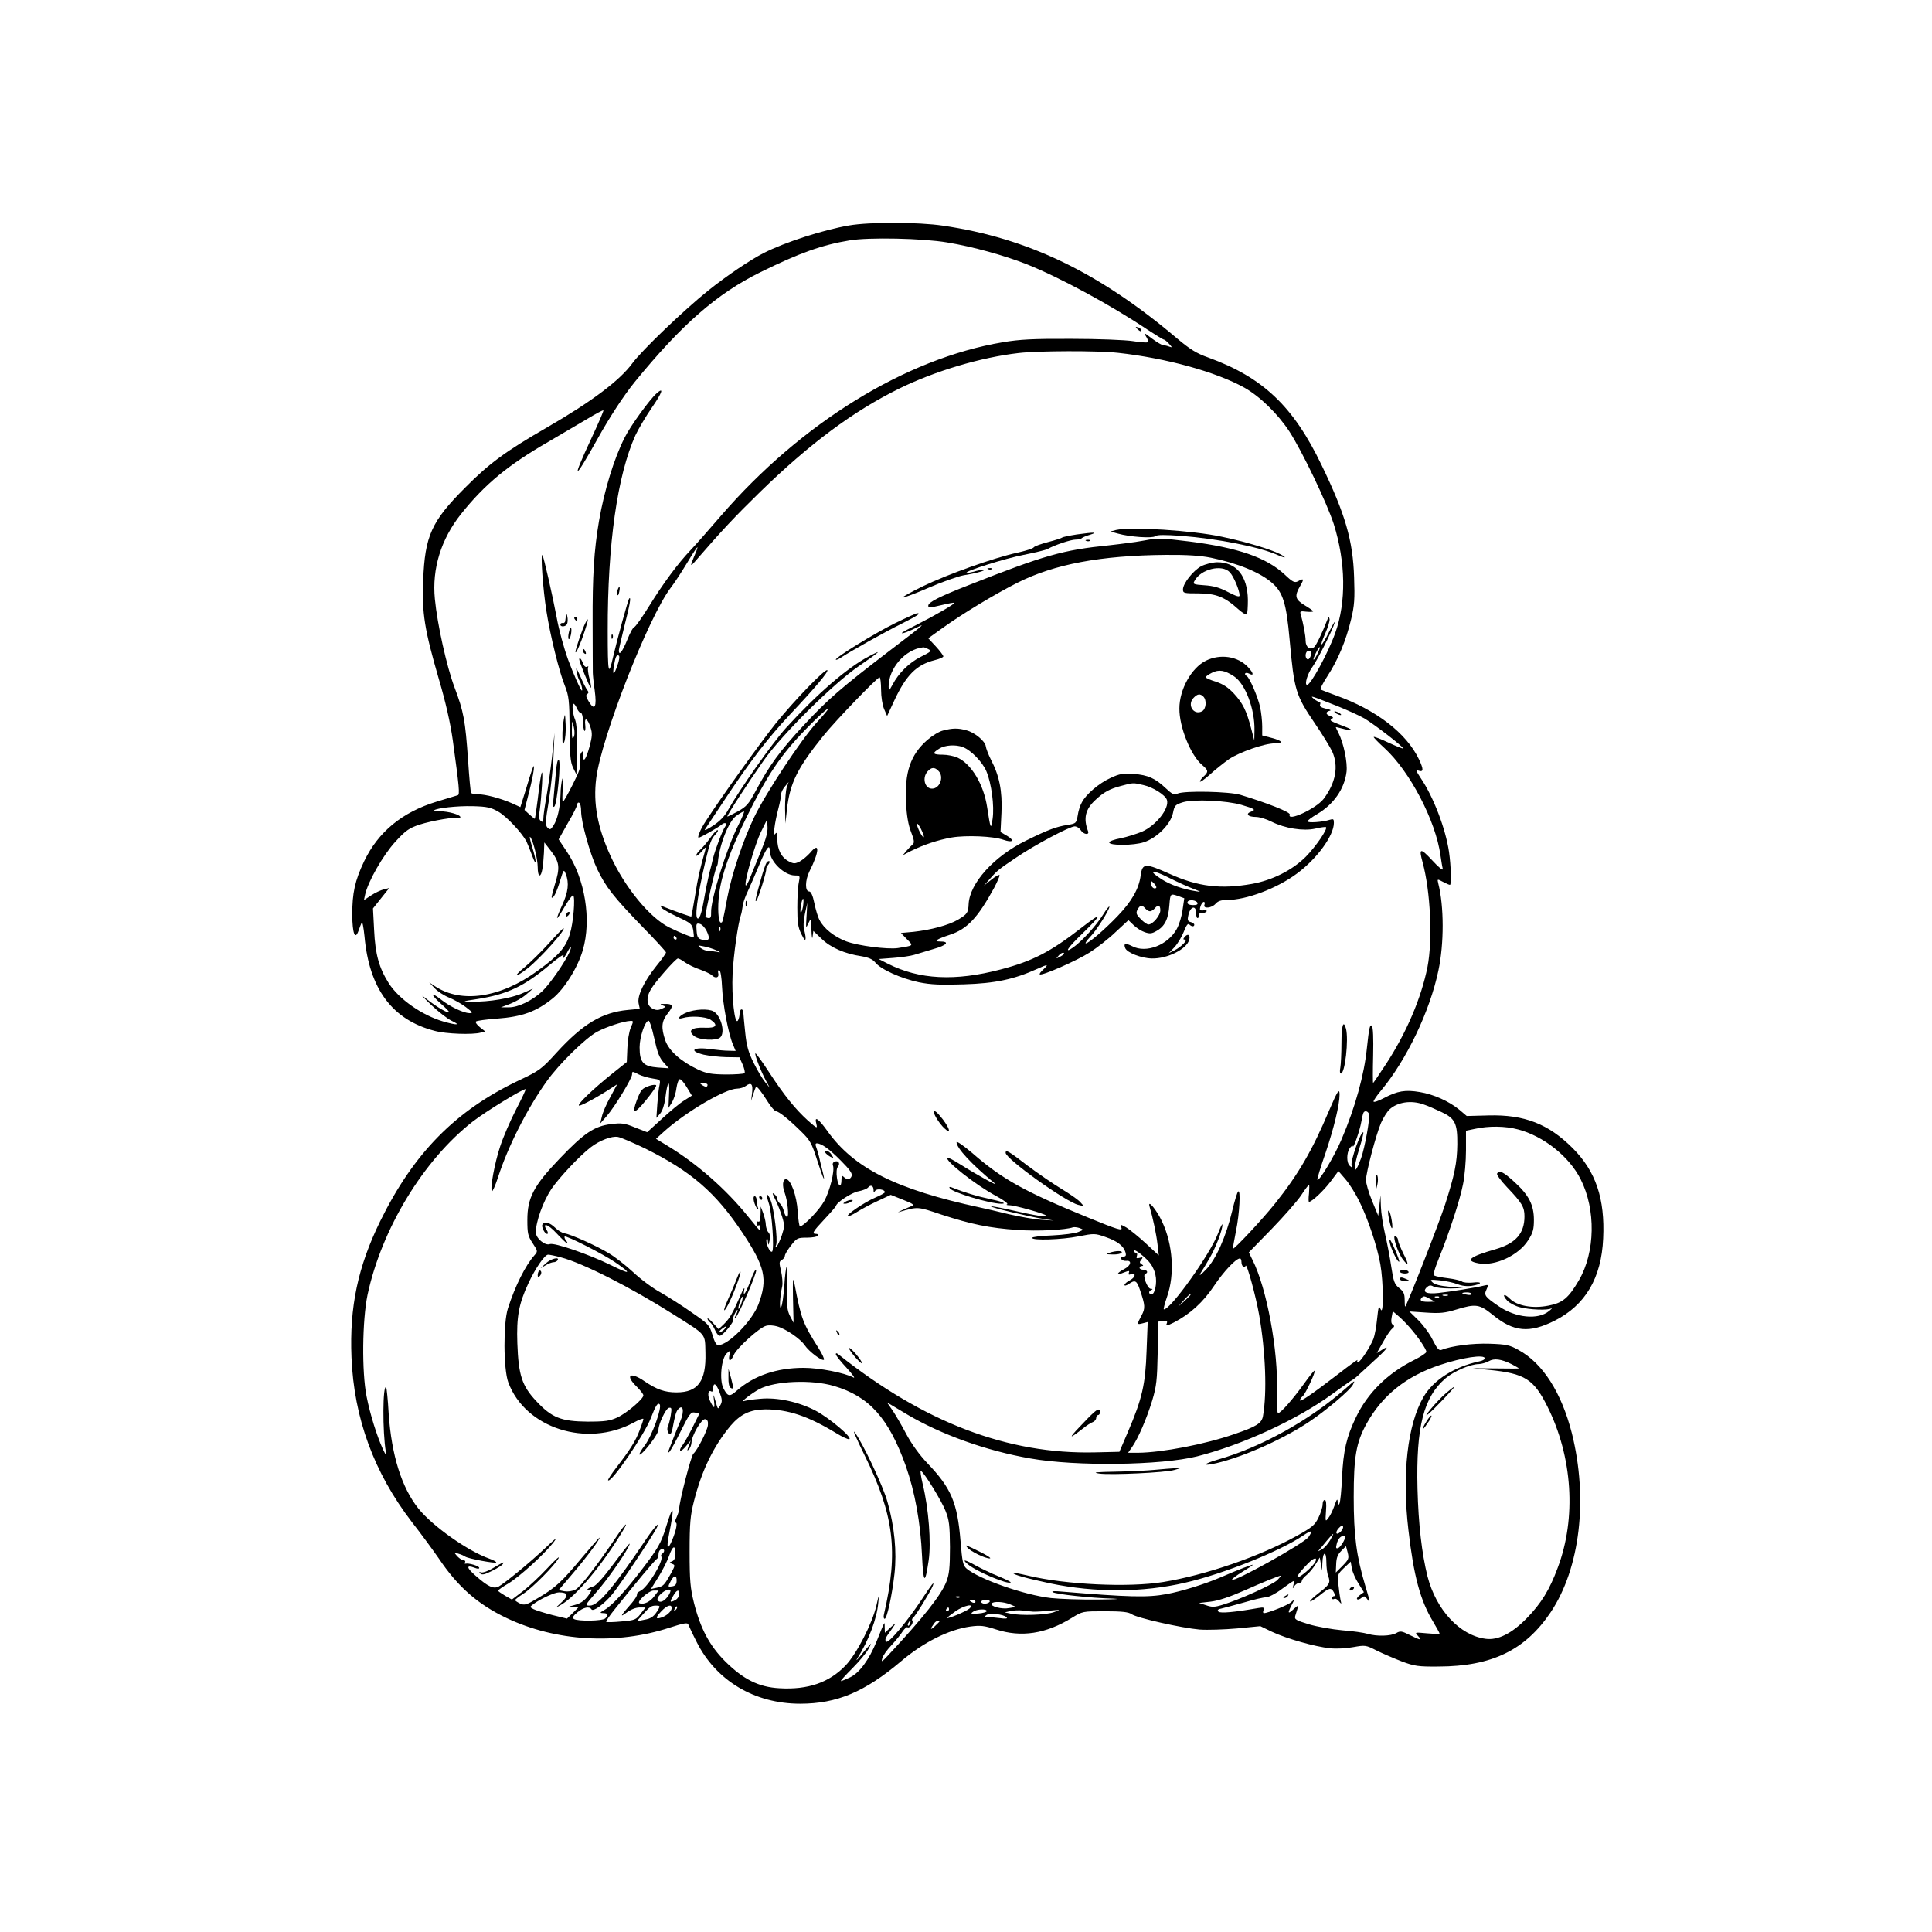 <?xml version="1.0" standalone="no"?>
<!DOCTYPE svg PUBLIC "-//W3C//DTD SVG 20010904//EN"
 "http://www.w3.org/TR/2001/REC-SVG-20010904/DTD/svg10.dtd">
<svg version="1.0" xmlns="http://www.w3.org/2000/svg"
 width="1024pt" height="1024pt" viewBox="0 0 1024 1024"
 preserveAspectRatio="xMidYMid meet">
<g transform="translate(0,1024) scale(0.1,-0.1)"
fill="#000000" stroke="none">
<path d="M4500 9045 c-135 -23 -338 -88 -452 -146 -71 -36 -197 -121 -293
-198 -131 -105 -352 -317 -403 -386 -66 -91 -218 -205 -452 -340 -220 -127
-306 -190 -435 -320 -179 -179 -213 -256 -222 -492 -7 -174 7 -260 83 -522 36
-122 61 -232 74 -325 34 -249 38 -288 26 -291 -6 -2 -56 -17 -112 -34 -183
-56 -309 -160 -384 -316 -49 -103 -63 -168 -63 -284 1 -100 15 -135 33 -85 6
16 13 36 17 44 4 8 10 -25 15 -73 25 -278 147 -443 373 -501 59 -16 200 -21
243 -9 l24 6 -29 23 c-15 12 -25 26 -20 30 4 4 53 11 110 15 135 10 209 37
296 107 62 50 133 163 160 256 47 160 12 378 -84 521 l-44 66 49 87 c28 47 50
92 50 100 0 7 5 10 10 7 6 -3 10 -23 10 -44 0 -59 47 -227 85 -307 46 -96 89
-150 238 -304 70 -71 127 -134 127 -138 0 -5 -23 -38 -52 -73 -65 -81 -102
-159 -93 -198 l6 -28 -64 -6 c-136 -13 -237 -73 -377 -226 -80 -88 -91 -96
-199 -147 -337 -160 -559 -386 -737 -749 -117 -240 -162 -452 -151 -719 13
-322 119 -611 320 -873 51 -65 114 -152 142 -192 101 -151 207 -244 360 -317
261 -124 583 -143 864 -51 74 24 96 28 99 17 3 -7 22 -49 44 -92 103 -206 307
-328 549 -328 195 0 342 62 535 225 119 101 253 168 367 184 53 7 73 5 135
-15 134 -44 265 -24 403 61 57 35 57 35 176 35 89 0 124 -4 140 -15 29 -21
268 -74 361 -82 42 -3 132 0 199 6 l123 12 62 -30 c77 -36 227 -79 307 -87 33
-4 87 -1 124 6 63 11 66 11 123 -18 32 -16 93 -42 134 -58 67 -25 87 -28 195
-27 282 1 459 87 594 288 156 234 199 601 112 949 -55 215 -154 371 -283 441
-46 26 -65 30 -153 33 -90 3 -201 -11 -256 -33 -12 -4 -23 8 -45 52 -15 32
-50 79 -76 105 l-48 47 89 -6 c73 -5 100 -2 159 16 105 32 123 29 195 -29 110
-90 193 -97 327 -30 162 82 248 226 257 436 10 211 -39 356 -162 479 -128 128
-256 178 -445 173 l-116 -3 -39 33 c-56 46 -137 82 -210 94 -77 13 -118 6
-190 -32 -30 -16 -55 -24 -55 -18 0 5 17 31 39 57 136 163 260 422 305 638 30
141 30 340 -1 461 -6 24 -5 24 25 8 17 -9 33 -16 37 -16 8 0 6 99 -5 175 -18
122 -82 291 -150 391 -26 40 -28 45 -10 39 25 -8 26 7 1 60 -66 139 -227 263
-440 339 -41 15 -77 29 -81 31 -5 3 12 35 36 72 55 84 98 187 125 300 18 74
20 110 16 223 -6 195 -47 336 -172 594 -150 313 -312 466 -601 571 -63 22 -97
44 -164 100 -414 351 -792 533 -1243 599 -129 19 -388 20 -497 1z m520 -90
c135 -22 304 -69 423 -116 175 -70 445 -216 640 -347 43 -28 82 -52 86 -52 4
0 16 -10 27 -22 18 -20 18 -21 1 -15 -10 4 -24 7 -31 7 -7 0 -34 16 -61 36
-41 32 -45 33 -31 11 10 -14 13 -28 8 -31 -5 -3 -40 0 -78 6 -38 6 -184 12
-324 12 -204 1 -277 -3 -365 -18 -514 -86 -1068 -427 -1495 -921 -66 -77 -138
-158 -159 -180 -67 -70 -146 -177 -219 -295 -39 -63 -75 -114 -80 -113 -5 1
-22 -29 -37 -67 -26 -64 -45 -89 -45 -57 0 6 14 65 30 131 29 113 36 155 25
144 -6 -5 -66 -225 -85 -308 -25 -110 -29 -92 -29 135 -1 461 51 826 147 1038
16 34 55 100 86 145 57 82 67 114 25 76 -37 -33 -139 -174 -168 -233 -57 -112
-108 -280 -136 -441 -27 -158 -35 -294 -34 -540 0 -135 1 -254 1 -265 0 -11 4
-53 10 -94 12 -89 0 -111 -31 -60 -15 24 -17 35 -9 40 8 5 9 11 1 21 -6 7 -23
40 -37 73 -21 46 -25 52 -20 25 3 -19 10 -39 14 -45 9 -12 20 -55 14 -55 -6 0
-46 91 -72 161 -23 63 -50 161 -62 229 -21 112 -69 322 -75 328 -11 10 3 -183
21 -296 20 -129 68 -324 98 -397 21 -54 24 -76 25 -228 1 -139 4 -175 18 -205
l18 -37 3 130 c2 84 -2 139 -9 158 -14 33 -19 87 -9 87 4 0 12 -11 18 -25 6
-14 16 -25 22 -25 5 0 10 -20 10 -44 0 -25 4 -47 8 -50 4 -2 6 11 4 31 -6 45
12 37 28 -13 10 -30 9 -47 -5 -100 -19 -70 -35 -91 -35 -47 -1 24 -2 26 -11
10 -6 -10 -8 -31 -4 -46 5 -22 -4 -50 -40 -120 -25 -50 -48 -91 -52 -91 -3 0
-3 33 0 73 3 43 2 62 -3 47 -4 -14 -9 -50 -9 -80 -2 -69 -16 -134 -38 -166
-14 -22 -18 -23 -31 -11 -12 13 -12 31 7 143 11 71 23 181 25 244 l5 115 -13
-125 c-8 -69 -21 -165 -30 -214 -9 -49 -16 -100 -16 -114 0 -19 -3 -22 -14
-13 -10 8 -11 23 -5 59 4 26 9 88 12 137 6 108 -6 67 -23 -82 -7 -57 -14 -103
-16 -103 -1 0 -14 11 -28 23 l-26 24 25 98 c25 96 34 171 15 115 -5 -14 -21
-64 -35 -112 l-27 -86 -46 21 c-60 26 -138 47 -179 47 -17 0 -34 3 -36 8 -3 4
-10 81 -16 172 -15 213 -23 257 -72 387 -41 109 -91 333 -104 468 -16 161 33
318 139 451 126 158 249 259 462 382 65 38 157 92 204 120 46 28 86 49 88 47
3 -2 -28 -72 -67 -156 -103 -221 -90 -221 34 1 67 121 141 233 199 305 248
304 435 468 666 582 209 103 328 145 474 169 103 17 385 11 516 -11z m905
-585 c256 -28 520 -101 671 -185 83 -47 177 -139 238 -232 69 -107 199 -379
235 -490 64 -203 67 -414 8 -578 -38 -107 -130 -275 -149 -275 -16 0 3 62 28
95 26 35 108 197 118 235 4 14 -9 -8 -29 -48 -43 -86 -57 -91 -20 -7 14 32 24
65 22 74 -3 13 -5 13 -12 -4 -27 -70 -59 -136 -70 -145 -21 -18 -45 0 -45 34
0 29 -13 95 -26 140 -5 16 -2 18 30 14 20 -2 36 -1 36 2 0 3 -20 17 -45 32
-51 31 -55 49 -24 102 22 38 20 43 -12 25 -17 -9 -28 -4 -70 36 -97 90 -246
142 -505 175 -146 18 -168 19 -235 6 -41 -8 -126 -19 -189 -26 -248 -25 -345
-53 -745 -211 -156 -61 -215 -91 -215 -109 0 -13 3 -13 75 4 33 8 61 13 63 11
5 -5 -104 -68 -195 -114 -46 -23 -83 -43 -83 -46 0 -6 39 9 83 31 45 23 32 12
-148 -125 -255 -195 -328 -258 -455 -395 -125 -134 -182 -212 -254 -347 -38
-71 -49 -84 -96 -110 -29 -16 -54 -28 -55 -27 -4 5 115 187 194 299 95 135
366 404 501 497 119 82 130 93 55 53 -113 -59 -275 -199 -439 -379 -74 -82
-247 -328 -307 -435 -17 -32 -44 -60 -78 -82 -28 -19 -49 -29 -45 -22 4 7 51
77 104 157 137 207 229 327 348 454 131 139 205 227 197 234 -10 10 -173 -158
-274 -283 -82 -103 -287 -388 -372 -520 -26 -39 -45 -85 -36 -85 9 0 102 53
120 68 19 17 35 9 20 -10 -13 -17 -53 -123 -64 -168 -4 -19 -13 -55 -20 -80
-6 -25 -19 -87 -28 -139 -10 -60 -21 -96 -30 -99 -22 -7 -7 110 39 308 22 93
30 114 51 136 12 13 18 24 12 24 -6 0 -22 -17 -37 -39 -15 -21 -38 -49 -51
-61 -14 -13 -25 -28 -25 -34 0 -6 13 3 27 19 26 29 26 29 20 5 -28 -98 -38
-142 -53 -237 -10 -60 -19 -109 -20 -111 -1 -2 -96 31 -149 53 -17 8 -18 7 -8
-7 7 -8 46 -30 87 -49 67 -31 74 -37 80 -68 3 -19 4 -36 3 -38 -4 -4 -68 21
-129 51 -103 50 -237 213 -313 381 -68 149 -92 277 -75 410 27 216 277 855
395 1010 18 23 56 81 85 129 28 47 54 86 56 86 2 0 -3 -17 -12 -37 -26 -62
-27 -69 -4 -43 147 170 214 241 348 372 265 258 494 428 737 548 189 93 433
166 635 189 106 12 418 13 525 1z m493 -1086 c143 -29 263 -79 325 -134 57
-50 75 -108 92 -297 25 -275 31 -295 136 -450 39 -57 79 -123 90 -146 35 -78
19 -166 -46 -252 -41 -52 -195 -123 -179 -82 4 12 -116 60 -261 104 -58 18
-297 23 -333 7 -20 -8 -29 -4 -63 28 -56 53 -94 70 -170 76 -56 4 -75 1 -122
-21 -62 -28 -131 -87 -153 -130 -9 -15 -19 -47 -22 -70 -7 -40 -9 -42 -52 -49
-60 -9 -106 -26 -223 -84 -169 -83 -297 -225 -303 -335 -2 -47 -7 -54 -57 -84
-50 -29 -144 -54 -236 -64 l-66 -6 32 -33 c35 -36 38 -33 -48 -47 -54 -8 -211
12 -275 36 -62 24 -117 67 -140 112 -9 16 -21 57 -28 91 -8 40 -18 61 -27 61
-23 0 -22 59 1 106 54 106 56 162 4 99 -15 -17 -39 -37 -55 -46 -26 -13 -32
-13 -59 1 -38 20 -60 62 -60 117 0 33 -3 40 -11 28 -13 -19 -4 57 17 136 8 30
14 63 14 73 0 11 9 29 20 42 l20 24 -10 -28 c-5 -16 -9 -65 -9 -110 l2 -82 8
75 c16 141 56 220 193 390 66 82 286 310 298 310 4 0 8 -29 8 -65 0 -38 7 -82
16 -103 l16 -37 38 82 c63 135 118 190 214 214 25 6 46 15 46 20 0 5 -18 29
-40 53 l-40 43 78 56 c103 74 275 178 394 238 196 99 442 145 786 148 114 1
186 -4 240 -15z m-1497 -485 c18 -9 14 -13 -40 -40 -62 -31 -118 -86 -151
-149 -18 -33 -19 -33 -20 -10 -1 97 88 199 183 209 5 1 17 -4 28 -10z m2062
-24 c-9 -19 -18 -33 -21 -31 -4 5 26 66 33 66 3 0 -3 -16 -12 -35z m-33 6 c0
-20 -13 -41 -21 -35 -15 9 -10 44 6 44 8 0 15 -4 15 -9z m-3677 -66 c-19 -56
-28 -58 -19 -3 8 48 14 60 26 53 5 -3 2 -26 -7 -50z m3807 -214 c58 -23 126
-54 152 -69 55 -33 210 -153 205 -159 -2 -2 -37 12 -78 31 -40 19 -76 33 -78
30 -2 -2 23 -28 56 -58 135 -123 273 -386 298 -571 4 -27 9 -59 12 -70 2 -12
-21 7 -56 45 -63 68 -72 66 -51 -10 42 -154 54 -411 26 -555 -33 -165 -111
-348 -220 -515 -36 -55 -67 -100 -68 -100 -2 0 -2 66 0 146 2 90 0 150 -7 157
-10 10 -15 -12 -26 -117 -14 -141 -62 -316 -135 -486 -38 -90 -122 -229 -128
-212 -1 4 18 68 44 142 44 131 74 254 74 308 0 37 -11 20 -55 -83 -89 -211
-163 -339 -287 -494 -67 -84 -218 -245 -223 -239 -1 2 6 44 16 93 19 92 26
227 11 209 -5 -5 -19 -51 -31 -102 -33 -137 -85 -254 -138 -310 -30 -31 -40
-38 -29 -19 10 15 31 51 48 80 32 55 68 149 67 176 0 9 -10 -12 -23 -46 -40
-107 -250 -403 -287 -403 -4 0 4 30 17 68 41 117 31 276 -27 398 -29 62 -78
121 -66 79 18 -61 36 -147 42 -199 l7 -60 -70 65 c-38 35 -84 72 -102 83 -32
18 -32 18 -26 -2 6 -17 -19 -10 -175 54 -338 138 -457 204 -616 343 -46 39
-83 65 -83 57 0 -31 79 -116 200 -216 29 -24 -89 41 -181 99 -35 22 -65 38
-68 35 -15 -14 149 -144 257 -202 41 -22 68 -42 60 -45 -7 -2 -2 -5 12 -5 29
0 185 -44 196 -55 11 -11 -63 1 -185 29 -57 13 -106 22 -108 20 -5 -5 195 -53
274 -66 l58 -9 -65 4 c-36 2 -114 16 -175 30 -60 15 -128 30 -150 35 -446 96
-669 208 -810 406 -49 68 -70 81 -58 37 6 -26 4 -25 -45 18 -68 62 -126 134
-207 258 -37 57 -69 101 -71 98 -6 -6 31 -100 57 -147 l19 -35 -25 30 c-13 16
-41 62 -60 101 -28 56 -38 90 -45 160 -5 49 -10 97 -10 107 0 9 -4 17 -10 17
-5 0 -10 -10 -10 -22 0 -13 -4 -29 -9 -37 -17 -26 -34 127 -28 249 5 101 29
267 44 310 3 8 7 29 9 45 1 17 14 53 27 80 13 28 41 92 62 143 38 90 55 112
55 72 0 -55 77 -130 133 -130 27 0 28 -1 21 -37 -5 -21 -8 -81 -8 -133 0 -78
3 -103 21 -140 16 -32 22 -39 23 -23 0 12 -4 32 -8 45 -5 14 -3 47 4 83 l13
60 -4 -70 c-4 -66 -4 -68 9 -40 14 30 14 29 17 -35 1 -36 4 -51 6 -35 l4 31
44 -42 c47 -46 122 -79 210 -92 40 -7 60 -16 74 -33 29 -37 137 -85 231 -105
64 -13 117 -15 239 -11 165 5 265 26 389 82 57 26 63 26 30 -5 -12 -11 -20
-22 -17 -24 10 -10 198 73 265 116 39 25 101 73 137 108 l68 63 27 -26 c15
-15 42 -32 60 -38 27 -9 37 -8 64 8 42 24 61 63 66 136 5 62 5 62 49 47 l30
-11 -9 -61 c-4 -33 -18 -79 -31 -102 -47 -85 -162 -130 -236 -91 -36 18 -47
15 -37 -10 9 -24 85 -54 141 -55 82 -2 185 49 198 99 7 26 -7 35 -23 16 -10
-12 -10 -15 0 -15 19 0 -19 -39 -55 -57 l-30 -15 31 33 c17 19 39 56 49 82 13
33 21 45 29 37 12 -12 26 -13 26 -1 0 5 -8 11 -19 14 -15 3 -18 11 -13 33 9
50 42 60 42 13 0 -18 4 -28 10 -24 6 4 8 11 5 16 -4 5 3 9 14 9 11 0 22 4 26
9 3 6 -4 8 -15 6 -11 -2 -20 0 -20 5 0 16 12 40 21 40 4 0 6 -7 3 -15 -9 -23
38 -19 59 5 12 14 29 20 60 20 103 0 265 61 371 140 106 78 196 201 196 269 0
20 -3 22 -22 16 -36 -12 -118 -18 -118 -8 0 4 23 22 51 38 88 52 145 134 156
224 6 49 -15 151 -42 205 -8 16 -15 30 -15 32 0 1 15 -2 32 -7 52 -14 67 -10
23 7 -88 34 -90 35 -76 44 10 6 8 9 -8 15 -25 8 -27 22 -3 28 10 2 2 7 -20 11
-26 6 -35 12 -31 22 3 8 1 14 -4 14 -5 0 -18 7 -29 16 -24 20 -16 17 116 -35z
m-2749 -88 c-84 -92 -271 -374 -333 -503 -60 -124 -120 -305 -143 -427 -25
-133 -25 -133 -34 -133 -14 0 -19 79 -9 155 13 101 59 229 143 400 111 226
182 332 314 468 121 124 167 154 62 40z m-1291 -81 c-7 -12 -9 -2 -9 38 1 55
1 55 10 17 6 -24 5 -45 -1 -55z m3020 -253 c51 -11 117 -53 125 -79 14 -45
-58 -136 -134 -169 -28 -11 -77 -27 -111 -34 -34 -6 -61 -16 -61 -22 1 -18
129 -17 184 1 70 23 142 96 154 155 8 40 12 44 53 57 57 17 232 9 310 -14 71
-21 78 -26 51 -36 -31 -11 -17 -28 25 -28 19 0 56 -11 83 -25 72 -36 169 -51
232 -37 29 7 54 10 57 8 10 -10 -54 -103 -107 -157 -71 -71 -178 -125 -286
-144 -164 -29 -285 -15 -435 53 -130 58 -145 58 -154 -7 -9 -71 -47 -138 -123
-217 -69 -72 -153 -144 -168 -144 -5 0 5 15 22 33 34 34 103 144 103 161 0 6
-15 -12 -33 -41 -35 -57 -112 -141 -158 -174 -53 -37 -30 -2 47 72 111 108
109 120 -5 31 -163 -127 -258 -176 -426 -220 -243 -64 -433 -54 -599 30 l-49
25 79 6 c43 3 93 11 109 16 17 5 63 19 103 31 71 20 88 40 34 40 -36 0 -18 12
51 35 93 30 149 90 236 249 17 32 30 63 29 67 -2 5 -21 -5 -43 -23 l-40 -32
30 34 c40 46 48 52 140 114 98 67 285 166 311 166 11 0 25 -9 32 -20 14 -23
47 -28 39 -6 -26 68 -15 117 40 167 43 40 73 57 133 73 67 18 65 18 120 5z
m-3419 -141 c45 -26 123 -110 149 -157 6 -13 20 -47 30 -75 25 -69 25 -34 1
44 -11 35 -16 59 -11 54 15 -16 40 -116 40 -161 0 -24 4 -43 10 -43 11 0 19
43 23 120 l2 55 38 -49 c43 -57 46 -85 17 -177 -10 -35 -18 -65 -16 -66 8 -8
26 27 44 87 20 64 20 64 31 37 18 -47 13 -94 -19 -164 -17 -36 -29 -68 -27
-69 2 -2 20 26 41 62 21 36 41 62 44 59 12 -12 1 -147 -18 -207 -22 -70 -57
-111 -170 -193 -197 -144 -405 -175 -545 -82 l-30 20 29 -31 c16 -17 50 -39
75 -49 25 -10 65 -32 89 -50 38 -29 40 -33 20 -33 -32 1 -102 34 -149 71 -56
44 -59 30 -4 -19 25 -22 45 -42 45 -46 0 -11 -63 25 -115 66 -40 31 -35 26 20
-28 39 -37 88 -75 110 -85 49 -23 27 -24 -46 -3 -112 33 -234 118 -288 202
-52 82 -72 154 -78 282 l-6 115 43 54 43 54 -29 -7 c-16 -4 -46 -18 -67 -32
l-38 -25 6 28 c15 70 96 211 160 281 56 61 74 73 128 91 68 22 195 43 209 35
4 -3 8 -1 8 5 0 13 -64 31 -109 31 -19 0 -32 2 -30 5 13 12 122 24 204 22 78
-2 97 -7 136 -29z m1273 -70 c-63 -124 -148 -398 -145 -465 1 -23 -3 -31 -14
-29 -9 1 -16 5 -16 9 0 26 49 244 59 262 3 5 7 16 7 25 8 93 58 220 99 247 17
12 34 22 39 22 4 1 -9 -32 -29 -71z m121 -135 c-20 -49 -46 -112 -58 -142 -11
-30 -23 -49 -25 -43 -7 22 49 216 81 282 l32 65 3 -37 c2 -26 -8 -65 -33 -125z
m2290 -204 c41 -16 44 -18 15 -13 -71 11 -136 34 -182 63 -77 49 -55 55 35 10
45 -23 105 -50 132 -60z m-197 5 c-10 -10 -28 6 -28 24 0 15 1 15 17 -1 9 -9
14 -19 11 -23z m-1872 -100 c-4 -20 -10 -34 -12 -31 -3 3 -2 21 2 41 3 21 9
35 11 32 3 -3 2 -21 -1 -42z m2091 20 c2 -6 -4 -11 -14 -11 -29 -2 -45 6 -38
18 8 13 47 8 52 -7z m-277 -29 c7 -8 18 -15 25 -15 7 0 18 7 25 15 18 22 30
18 30 -10 0 -27 -40 -75 -63 -75 -7 0 -26 13 -41 29 -24 24 -26 32 -17 50 14
25 24 26 41 6z m-2324 -121 c20 -41 12 -54 -24 -45 -23 6 -27 13 -30 48 -3 38
-1 41 18 36 11 -3 27 -20 36 -39z m71 4 c-3 -8 -6 -5 -6 6 -1 11 2 17 5 13 3
-3 4 -12 1 -19z m-232 -38 c3 -5 1 -10 -4 -10 -6 0 -11 5 -11 10 0 6 2 10 4
10 3 0 8 -4 11 -10z m210 -66 c26 -12 27 -14 5 -9 -14 2 -34 5 -46 5 -11 0
-29 7 -40 15 -18 15 -17 16 16 9 19 -3 49 -13 65 -20z m-777 -11 c-23 -52
-102 -166 -142 -205 -54 -51 -130 -88 -180 -87 l-41 0 50 19 c28 11 66 33 85
50 l35 30 -55 -24 c-60 -27 -179 -47 -268 -45 -56 1 -56 1 29 14 158 25 247
67 385 183 43 36 74 57 71 48 -11 -27 1 -18 18 14 19 38 29 39 13 3z m2622 -8
c0 -2 -10 -10 -22 -16 -21 -11 -22 -11 -9 4 13 16 31 23 31 12z m-2009 -46
c16 -11 52 -29 80 -38 27 -10 55 -23 62 -30 19 -19 40 -13 34 10 -3 12 -1 19
6 16 6 -2 12 -39 14 -88 4 -92 33 -246 57 -303 l15 -36 -37 1 c-20 0 -62 4
-92 8 -95 14 -125 -8 -40 -29 27 -6 81 -12 119 -13 l70 -1 17 -38 c9 -21 14
-42 10 -46 -4 -4 -49 -7 -99 -7 -77 1 -101 5 -147 26 -90 42 -155 100 -174
155 -23 69 -20 101 14 144 32 40 27 51 -23 49 -20 0 -20 -1 -4 -8 17 -6 17 -8
-6 -18 -18 -8 -30 -8 -48 1 -32 16 -36 58 -9 103 24 41 131 162 143 163 5 0
22 -9 38 -21z m-288 -346 c-9 -21 -17 -70 -18 -110 l-3 -72 -74 -59 c-104 -83
-196 -171 -178 -172 14 0 104 49 173 95 l28 18 -36 -67 c-21 -37 -41 -84 -45
-104 l-9 -37 35 40 c42 48 134 200 134 220 0 18 1 18 36 0 16 -8 48 -17 72
-21 41 -6 43 -8 38 -33 -4 -14 -9 -60 -12 -101 l-5 -75 20 23 c12 14 22 45 27
80 11 92 25 108 20 24 l-3 -74 18 28 c9 15 21 49 24 76 4 26 12 48 18 48 7 0
24 -20 38 -44 l26 -43 -41 -26 c-23 -14 -76 -58 -118 -97 l-78 -71 -64 25
c-56 23 -71 25 -128 18 -88 -11 -142 -47 -272 -183 -137 -143 -171 -207 -171
-325 0 -72 3 -85 28 -123 28 -43 28 -43 9 -65 -47 -53 -102 -162 -140 -281
-25 -77 -24 -322 2 -392 90 -243 416 -347 663 -214 29 16 53 25 53 20 0 -5 -9
-32 -20 -60 -21 -56 -49 -101 -123 -197 -27 -35 -47 -66 -44 -68 16 -16 193
242 227 331 25 65 36 82 46 72 15 -14 -40 -167 -78 -217 -40 -53 -38 -69 3
-23 37 42 69 91 69 105 0 30 39 113 55 116 15 3 16 -2 10 -40 -4 -23 -11 -50
-15 -59 -9 -15 4 -48 15 -38 3 4 8 17 10 30 12 65 18 85 27 97 28 34 37 -6 14
-60 -14 -31 -51 -126 -63 -158 -4 -10 -3 -12 5 -5 6 6 34 56 61 111 45 91 53
101 74 97 l24 -5 -35 -71 c-20 -40 -44 -83 -54 -96 -27 -36 -10 -41 18 -6 l25
30 -11 -30 c-9 -24 -9 -28 1 -17 7 6 13 22 14 35 1 39 54 129 73 125 12 -3 16
-12 14 -32 -3 -29 -56 -133 -77 -151 -12 -10 -75 -255 -75 -290 0 -11 -7 -32
-14 -47 -8 -16 -10 -28 -5 -28 11 0 3 -41 -18 -92 -24 -57 -32 -46 -18 25 32
158 25 175 -16 40 -25 -81 -42 -111 -128 -223 -86 -112 -158 -191 -196 -212
-27 -16 -28 -17 -7 -18 24 0 28 -10 10 -28 -14 -14 -146 -16 -166 -3 -10 6 -6
15 18 35 32 27 64 34 75 16 9 -14 66 27 110 80 35 41 208 299 235 351 23 42
-10 8 -52 -54 -173 -258 -257 -357 -301 -357 -28 0 -28 0 31 68 56 63 143 186
172 242 20 39 2 18 -85 -98 -46 -62 -88 -108 -100 -110 -11 -2 -24 -9 -30 -14
-7 -8 -4 -9 8 -5 14 5 16 3 7 -11 -22 -39 -48 -60 -85 -69 -37 -10 -38 -11
-10 -12 l30 -1 -30 -30 -30 -29 -78 19 c-42 11 -87 25 -99 31 -21 11 -21 12
-2 26 36 28 113 63 136 63 48 0 53 -16 17 -50 l-34 -32 30 17 c81 48 216 209
324 388 37 60 15 43 -30 -25 -102 -152 -193 -270 -219 -283 -17 -9 -41 -12
-59 -9 l-30 6 78 92 c72 84 147 186 138 186 -2 0 -43 -47 -92 -105 -107 -129
-142 -161 -232 -214 -63 -38 -73 -41 -97 -30 -14 7 -26 15 -26 18 0 3 20 19
44 34 47 30 167 151 187 189 6 13 -21 -12 -60 -54 -40 -43 -98 -97 -130 -122
l-58 -44 -37 21 c-20 12 -36 23 -36 26 0 4 25 21 54 38 61 37 189 154 238 216
25 33 16 27 -42 -28 -86 -81 -215 -186 -247 -204 -28 -14 -56 -1 -123 58 -48
42 -50 58 -6 42 17 -7 26 -7 26 -1 0 10 -57 27 -73 22 -5 -1 -6 2 -2 8 3 5 0
10 -8 10 -8 0 -22 10 -33 21 -19 22 -19 22 6 14 14 -4 30 -11 35 -15 14 -11
165 -39 165 -31 0 4 -17 13 -37 20 -113 40 -299 171 -375 265 -89 111 -143
283 -158 504 -4 74 -11 136 -13 139 -19 18 -20 -236 -2 -342 4 -25 2 -22 -16
15 -31 68 -67 182 -86 278 -26 131 -23 403 5 539 75 350 296 714 557 918 69
54 274 179 281 172 2 -2 -21 -50 -51 -108 -30 -58 -68 -146 -84 -195 -29 -87
-54 -221 -44 -238 3 -4 18 29 33 75 52 162 155 365 257 507 65 92 207 231 269
264 49 26 140 56 176 57 16 1 16 -2 1 -36z m122 -45 c21 -93 28 -113 59 -147
l21 -23 -59 4 c-77 6 -96 27 -96 107 0 55 29 141 48 141 5 0 17 -37 27 -82z
m285 -258 c0 -13 -11 -13 -30 0 -12 8 -11 10 8 10 12 0 22 -4 22 -10z m236
-44 l-5 -41 11 35 c6 19 13 37 15 39 4 6 27 -22 64 -81 17 -27 36 -48 42 -48
16 -1 68 -43 133 -107 47 -46 56 -61 85 -152 32 -101 47 -131 28 -56 -6 22
-14 56 -18 75 -5 19 -12 43 -16 53 -4 10 -3 17 4 17 25 0 68 -31 129 -93 45
-45 61 -68 56 -80 -7 -20 -25 -22 -42 -5 -9 9 -12 6 -12 -14 0 -46 -17 -40
-24 9 -4 28 -2 51 5 59 14 17 3 35 -17 27 -9 -3 -13 -12 -9 -21 10 -27 -17
-136 -47 -189 -26 -47 -109 -133 -128 -133 -4 0 -9 35 -12 78 -5 85 -37 172
-62 172 -18 0 -21 -35 -7 -72 15 -40 24 -128 13 -128 -6 0 -13 13 -17 29 -3
16 -13 35 -21 42 -8 6 -14 17 -14 24 0 7 -7 19 -16 26 -13 10 -11 3 6 -30 12
-24 28 -66 36 -92 13 -42 12 -53 -2 -96 -9 -26 -21 -52 -26 -58 -8 -7 -9 -4
-4 8 9 27 -12 192 -29 234 -20 48 -28 38 -11 -12 18 -51 31 -251 18 -259 -12
-7 -36 48 -29 66 3 7 6 2 7 -12 2 -23 3 -23 9 5 4 19 2 35 -6 43 -7 7 -13 25
-14 40 0 15 -7 43 -14 62 l-13 35 -1 -43 c-1 -26 -5 -41 -11 -37 -5 3 -10 -1
-10 -10 0 -9 5 -13 10 -10 6 3 10 -1 10 -9 0 -9 -2 -16 -4 -16 -2 0 -30 33
-62 73 -114 142 -270 279 -423 372 l-64 39 44 40 c115 103 324 226 386 226 16
0 37 7 47 15 28 21 38 8 32 -39z m3560 -60 c22 -7 64 -26 96 -41 70 -33 83
-60 82 -170 -1 -98 -15 -165 -65 -320 -33 -101 -200 -529 -211 -540 -2 -2 -3
14 -3 36 0 32 -6 44 -29 62 -25 20 -30 34 -42 113 -7 49 -22 127 -33 174 -11
47 -21 112 -22 145 l-2 60 -6 -54 -6 -55 -33 80 c-18 43 -32 93 -32 109 0 40
53 241 80 304 12 27 32 59 45 71 42 39 115 50 181 26z m-290 -50 c7 -18 -22
-179 -42 -235 -39 -106 -46 -65 -9 53 14 44 23 82 21 84 -12 11 -70 -153 -62
-175 5 -13 4 -14 -9 -3 -19 16 -19 70 0 96 8 10 15 15 15 9 2 -18 38 85 45
128 4 23 9 45 12 50 7 12 23 8 29 -7z m789 -82 c135 -35 272 -143 333 -265 81
-160 77 -386 -9 -534 -55 -94 -86 -121 -161 -135 -83 -17 -167 -2 -206 37 -31
31 -43 21 -13 -11 13 -13 43 -29 68 -35 51 -13 145 -17 165 -6 7 4 2 -3 -12
-14 -58 -48 -177 -36 -267 26 -73 50 -79 58 -64 89 11 25 11 26 -14 20 -38
-10 -182 -33 -241 -39 -62 -7 -87 4 -63 29 13 12 21 14 37 5 11 -6 51 -10 89
-10 l68 2 -73 7 c-47 4 -78 12 -89 23 -16 15 -13 16 38 11 30 -3 72 -12 93
-20 25 -10 53 -13 78 -9 54 9 57 24 3 17 -25 -2 -50 0 -57 6 -7 5 -40 13 -73
17 -33 4 -65 10 -72 14 -8 4 -1 31 23 91 53 130 111 306 128 392 9 42 16 124
16 181 l0 104 48 10 c72 16 161 15 227 -3z m-4626 -101 c245 -122 374 -233
517 -448 119 -179 134 -245 84 -378 -33 -88 -160 -217 -214 -217 -9 0 -20 20
-30 55 -16 52 -20 57 -109 118 -50 36 -125 83 -165 106 -41 22 -107 71 -147
109 -40 37 -98 82 -129 100 -62 38 -200 100 -234 105 -12 2 -35 15 -50 30 -29
28 -56 35 -67 17 -7 -12 12 -50 25 -50 6 0 5 9 -2 20 -27 43 7 32 52 -17 27
-29 52 -53 56 -53 3 0 1 7 -6 15 -7 9 -10 18 -7 21 7 7 201 -91 267 -136 92
-63 84 -68 -23 -15 -116 57 -299 120 -323 111 -25 -10 -74 31 -74 62 0 58 39
165 83 231 43 62 149 175 209 221 47 36 111 60 143 54 17 -3 81 -31 144 -61z
m3786 -281 c47 -96 94 -237 111 -332 17 -95 18 -277 2 -240 -10 22 -12 16 -19
-50 -4 -41 -13 -89 -19 -105 -16 -42 -70 -125 -82 -125 -5 0 -6 5 -3 11 4 6
-42 -27 -101 -73 -139 -107 -204 -151 -204 -140 0 5 6 15 14 21 15 12 70 130
64 136 -2 3 -28 -29 -57 -70 -60 -83 -123 -155 -137 -155 -5 0 -8 47 -6 110 8
219 -54 554 -130 703 l-19 39 120 123 c65 67 136 148 157 179 20 31 39 56 42
56 2 0 2 -20 0 -45 -3 -25 -3 -45 0 -45 15 0 77 58 114 107 l42 56 37 -43 c21
-24 54 -77 74 -118z m-2575 60 c0 -13 2 -14 9 -3 9 13 51 7 51 -8 0 -4 -24
-17 -52 -29 -56 -24 -153 -90 -145 -98 3 -3 25 7 49 22 23 15 74 42 111 59
l68 32 65 -26 c51 -20 62 -27 47 -33 -47 -19 -86 -38 -68 -32 102 29 95 30
226 -14 157 -51 253 -71 402 -81 103 -8 256 0 294 14 7 2 23 0 35 -4 23 -9 22
-9 -7 -21 -16 -7 -78 -15 -137 -18 -60 -2 -108 -8 -108 -13 0 -15 157 -10 247
8 82 16 87 16 141 -3 62 -21 97 -47 107 -81 5 -17 2 -23 -10 -23 -9 0 -15 -6
-12 -12 2 -7 14 -12 26 -11 31 4 26 -24 -8 -42 -43 -22 -49 -39 -8 -21 31 12
35 12 30 0 -3 -10 0 -12 10 -8 29 11 27 -15 -3 -31 -16 -8 -30 -20 -30 -26 0
-5 10 -3 22 5 34 24 43 20 60 -31 28 -82 29 -97 8 -136 -25 -47 -25 -49 6 -41
l27 7 -6 -154 c-6 -176 -23 -252 -99 -429 l-45 -105 -129 -3 c-463 -11 -907
159 -1361 520 -9 7 -13 7 -13 0 0 -6 26 -39 58 -73 31 -34 47 -57 35 -50 -48
25 -180 51 -264 51 -142 0 -263 -41 -354 -121 -38 -34 -48 -32 -71 13 -22 43
-11 159 18 185 21 18 21 18 14 -9 -8 -37 8 -36 23 0 15 36 137 147 172 155 14
4 40 2 57 -3 47 -13 124 -66 147 -100 23 -34 92 -86 102 -77 3 4 -9 30 -27 59
-85 134 -94 158 -129 343 -8 41 -10 27 -8 -78 l3 -128 -19 36 c-15 30 -18 55
-15 150 2 62 0 111 -3 109 -3 -2 -9 -46 -12 -99 -4 -53 -11 -104 -17 -113 -10
-18 -7 54 6 111 3 15 0 51 -6 79 -11 45 -11 52 4 60 9 5 16 15 16 22 0 7 14
31 32 54 31 40 35 42 85 42 28 0 55 5 58 10 3 6 -1 10 -9 10 -25 0 -19 11 44
78 33 35 60 67 61 70 1 18 86 73 120 78 21 4 44 13 50 20 14 17 29 9 29 -14z
m1469 -391 c10 -14 22 -40 25 -58 10 -42 -3 -103 -20 -103 -17 0 -18 17 -1 23
8 4 7 6 -4 6 -18 1 -45 74 -29 79 18 6 10 22 -10 22 -11 0 -20 5 -20 10 0 6 6
10 13 10 8 0 8 3 -2 9 -12 8 -12 12 -2 24 10 13 9 15 -9 10 -16 -4 -19 -2 -14
11 3 9 1 16 -5 16 -6 0 -11 5 -11 11 0 14 66 -38 89 -70z m-3127 35 c116 -30
370 -159 593 -300 184 -116 171 -101 174 -207 4 -150 -40 -209 -153 -209 -63
0 -105 15 -170 59 -77 53 -105 33 -41 -29 19 -19 35 -39 35 -46 0 -19 -88 -94
-138 -117 -39 -18 -65 -22 -157 -22 -140 1 -190 20 -273 109 -76 81 -94 138
-100 306 -5 141 8 210 58 317 37 80 87 153 105 153 8 0 38 -6 67 -14z m3608
-25 c0 -22 16 -37 22 -20 6 17 55 -164 72 -262 34 -195 42 -411 20 -535 -7
-38 -34 -55 -151 -95 -155 -54 -385 -98 -511 -99 l-53 0 21 30 c32 45 77 149
107 247 23 77 26 108 29 253 l3 165 25 3 c21 3 25 0 20 -13 -6 -14 0 -13 37 5
87 45 156 108 214 195 51 76 116 145 137 145 5 0 8 -9 8 -19z m1220 -170 c0
-4 -11 -6 -25 -3 -14 2 -25 6 -25 8 0 2 11 4 25 4 14 0 25 -4 25 -9z m-1490
-4 c0 -2 -15 -16 -32 -33 l-33 -29 29 33 c28 30 36 37 36 29z m1363 -4 c-7 -2
-19 -2 -25 0 -7 3 -2 5 12 5 14 0 19 -2 13 -5z m-93 -18 l25 -14 -37 -1 c-36
0 -47 8 -31 23 9 9 14 8 43 -8z m47 9 c-3 -3 -12 -4 -19 -1 -8 3 -5 6 6 6 11
1 17 -2 13 -5z m-156 -159 c43 -48 89 -116 89 -130 0 -6 -28 -25 -62 -42 -142
-70 -250 -176 -312 -307 -49 -102 -66 -174 -73 -316 -3 -69 -9 -132 -14 -140
-6 -11 -9 -9 -9 10 -1 19 -5 15 -17 -20 -9 -25 -23 -55 -33 -66 -15 -21 -16
-19 -12 37 3 39 1 59 -7 59 -6 0 -11 -11 -11 -25 0 -13 -10 -45 -22 -69 -19
-39 -33 -51 -114 -96 -198 -110 -483 -208 -709 -245 -184 -30 -517 -14 -717
34 -43 10 -78 17 -78 14 0 -9 65 -27 195 -55 240 -50 491 -49 715 3 206 47
506 168 628 251 44 30 52 27 27 -9 -24 -34 -405 -246 -405 -225 0 4 25 23 55
41 30 18 55 35 55 37 0 4 -78 -26 -170 -66 -84 -36 -209 -75 -287 -89 -101
-19 -202 -16 -553 13 -40 4 -59 3 -50 -3 18 -11 202 -31 320 -34 47 -2 11 -4
-80 -5 -91 -1 -203 3 -250 8 -141 16 -380 100 -447 156 -19 17 -23 35 -32 145
-17 206 -49 281 -176 414 -42 44 -83 101 -111 153 -24 46 -57 102 -73 126
l-30 43 107 -64 c179 -106 417 -192 652 -233 242 -43 694 -37 885 11 241 61
531 195 716 330 52 38 100 72 107 75 7 4 25 18 40 33 15 14 53 49 85 78 60 54
75 77 31 48 l-27 -17 33 58 c18 33 40 65 49 72 12 10 13 15 3 21 -8 5 -10 18
-6 39 l6 32 27 -23 c15 -12 43 -40 62 -62z m399 -165 c0 -5 -12 -12 -27 -15
-136 -29 -245 -99 -298 -189 -85 -146 -115 -409 -80 -706 28 -244 63 -373 130
-484 19 -32 35 -61 35 -64 0 -3 -30 -2 -66 1 -66 6 -66 6 -49 -13 24 -26 15
-25 -43 4 -42 21 -50 23 -72 10 -30 -16 -102 -18 -150 -4 -19 6 -80 15 -135
19 -55 5 -135 19 -178 32 -69 21 -77 26 -72 44 20 63 20 62 -9 36 -30 -28 -33
-23 -10 22 17 32 16 32 -3 15 -17 -16 -123 -58 -144 -58 -5 0 -6 7 -2 16 5 14
1 16 -28 11 -126 -22 -201 -29 -211 -19 -8 8 -3 13 18 17 16 4 70 18 119 32
50 15 102 27 116 27 14 1 52 20 83 44 31 23 59 42 62 42 3 0 3 -10 -1 -22 -5
-20 -4 -21 5 -5 6 9 18 17 25 17 8 0 15 5 15 11 0 6 11 20 24 30 14 11 35 36
48 57 l23 37 6 -35 6 -35 2 42 c2 61 21 65 21 4 0 -27 4 -61 10 -75 13 -35 7
-45 -51 -90 -28 -21 -48 -41 -45 -44 3 -2 25 12 50 32 51 41 61 44 76 16 7
-14 7 -20 0 -20 -5 0 -10 -5 -10 -11 0 -5 5 -7 11 -4 6 4 17 -1 25 -11 15 -18
15 -18 9 6 -3 14 -8 50 -11 80 -6 53 -5 56 29 89 l36 34 6 -36 c4 -20 20 -57
36 -81 l28 -45 -21 -15 c-12 -9 -19 -19 -15 -22 4 -4 14 -1 23 7 14 11 18 11
30 -6 18 -25 18 -22 -10 71 -47 158 -61 266 -61 469 0 215 13 289 68 389 83
150 211 252 388 311 119 40 239 58 239 35z m143 -31 c20 -11 37 -20 37 -22 0
-1 -55 -1 -122 0 l-123 1 90 -9 c187 -19 234 -49 306 -193 134 -267 155 -592
55 -856 -43 -116 -87 -188 -164 -267 -79 -81 -153 -118 -218 -109 -137 18
-262 153 -308 331 -30 121 -48 274 -53 465 -8 328 32 484 149 585 44 37 131
75 176 75 15 1 38 7 52 15 29 17 67 12 123 -16z m-3593 -115 c187 -55 290
-170 381 -424 48 -137 78 -299 86 -478 7 -147 16 -153 35 -23 14 94 0 275 -31
403 -10 43 -15 75 -10 72 19 -11 109 -158 130 -211 20 -50 23 -76 24 -193 0
-108 -4 -145 -19 -183 -27 -70 -119 -187 -309 -391 -33 -35 -37 -38 -31 -16 3
14 25 45 49 70 23 25 50 58 59 73 10 15 22 25 26 22 11 -7 33 22 26 34 -4 5
-2 12 3 16 11 6 94 141 105 170 10 28 -3 12 -57 -70 -76 -116 -178 -238 -190
-226 -7 7 -5 17 6 33 51 72 53 75 19 44 l-32 -30 -1 30 c0 32 3 39 -43 -76
-40 -97 -90 -166 -140 -190 -23 -11 -45 -20 -49 -20 -4 0 23 30 61 68 37 37
75 83 85 102 18 34 18 34 0 14 -10 -11 -31 -36 -46 -55 -16 -19 -22 -23 -13
-9 60 95 104 211 111 295 5 48 4 48 -10 -15 -22 -95 -104 -255 -163 -317 -87
-91 -200 -130 -351 -121 -110 6 -191 47 -287 142 -83 83 -131 173 -166 311
-19 77 -23 116 -23 270 0 153 4 193 23 268 41 162 103 291 194 400 53 62 104
86 184 87 121 0 226 -35 376 -126 32 -20 63 -34 69 -32 20 7 -106 113 -178
151 -90 47 -204 72 -295 63 -36 -3 -75 -9 -85 -12 -23 -8 42 42 81 63 83 44
278 52 396 17z m-602 -102 c-13 -24 -13 -24 -25 19 -13 44 -13 44 -9 7 6 -46
1 -47 -19 -7 -17 31 -13 65 5 54 5 -3 10 2 10 13 0 38 15 31 33 -15 15 -40 16
-51 5 -71z m3288 -670 c-23 -23 -33 -6 -10 19 12 13 20 16 22 9 3 -7 -3 -19
-12 -28z m-57 -47 c-12 -20 -31 -41 -43 -47 l-21 -11 20 24 c35 43 58 69 61
69 2 0 -6 -16 -17 -35z m81 20 c0 -15 -25 -55 -37 -60 -12 -4 -14 0 -8 22 6
26 21 43 38 43 4 0 7 -2 7 -5z m-3550 -89 c0 -23 -6 -36 -17 -41 -17 -7 -17
-7 0 -14 16 -6 15 -9 -5 -47 -38 -68 -42 -71 -76 -79 l-32 -7 40 64 c22 36 47
85 56 111 19 55 34 61 34 13z m3536 -65 l-36 -36 2 45 c1 33 8 51 27 70 l25
25 9 -34 c8 -31 5 -37 -27 -70z m-3596 80 c0 -6 -5 -13 -10 -16 -6 -4 -8 -10
-5 -15 14 -22 -73 -165 -111 -182 -13 -6 -21 -15 -18 -19 2 -5 -10 -25 -28
-46 -60 -68 -66 -79 -27 -50 22 16 49 27 68 27 l32 0 -26 -34 c-24 -31 -30
-34 -101 -40 -42 -4 -78 -5 -81 -2 -3 2 17 32 44 65 107 135 217 266 225 269
4 2 8 12 8 21 0 10 3 21 7 24 9 10 23 8 23 -2z m3451 -60 c-13 -24 -78 -81
-93 -81 -11 0 24 44 65 83 25 23 40 22 28 -2z m-3385 -103 c-1 -16 -8 -24 -24
-26 -23 -4 -23 -3 -7 28 18 34 33 33 31 -2z m3185 8 c-23 -24 -202 -105 -292
-132 -42 -13 -56 -13 -87 -2 l-37 12 62 7 c41 5 101 25 178 59 101 45 180 77
194 79 3 1 -6 -10 -18 -23z m-3231 -87 c-21 -28 -44 -37 -54 -20 -11 17 48 66
66 54 5 -2 -1 -18 -12 -34z m-72 1 c-21 -29 -55 -46 -78 -38 -20 6 48 68 75
68 l26 0 -23 -30z m132 10 c0 -10 -9 -24 -19 -30 -31 -16 -33 -12 -14 20 20
35 33 39 33 10z m1487 -16 c-3 -3 -12 -4 -19 -1 -8 3 -5 6 6 6 11 1 17 -2 13
-5z m83 -24 c0 -5 -7 -7 -15 -4 -8 4 -15 8 -15 10 0 2 7 4 15 4 8 0 15 -4 15
-10z m75 0 c-3 -5 -15 -10 -26 -10 -10 0 -19 5 -19 10 0 6 12 10 26 10 14 0
23 -4 19 -10z m110 -14 l30 -13 -36 -6 c-38 -8 -103 9 -93 24 8 13 64 10 99
-5z m-1864 -23 c-23 -40 -39 -52 -76 -58 l-40 -8 30 34 c40 44 46 49 73 49 19
0 21 -3 13 -17z m69 4 c0 -17 -28 -43 -57 -51 -30 -10 -29 2 4 36 29 30 53 37
53 15z m21 -10 c-10 -9 -11 -8 -5 6 3 10 9 15 12 12 3 -3 0 -11 -7 -18z m1558
8 c-14 -14 -119 -58 -119 -50 0 2 19 17 43 34 45 32 105 45 76 16z m-109 -5
c0 -5 -5 -10 -11 -10 -5 0 -7 5 -4 10 3 6 8 10 11 10 2 0 4 -4 4 -10z m200 -9
c0 -5 -20 -11 -45 -13 -39 -3 -43 -1 -28 9 19 15 73 17 73 4z m245 -3 c11 -1
49 1 85 5 65 6 65 6 25 -8 -43 -15 -172 -19 -226 -8 l-34 7 30 7 c17 4 46 5
65 3 19 -3 44 -5 55 -6z m-140 -30 c7 -7 -4 -9 -39 -4 -27 3 -56 6 -65 6 -14
0 -14 2 -1 11 18 11 90 3 105 -13z m-512 -33 c-3 -9 -8 -14 -10 -11 -3 3 -2 9
2 15 9 16 15 13 8 -4z m157 12 c0 -2 -12 -14 -27 -28 -24 -22 -24 -13 0 19 8
11 27 17 27 9z"/>
<path d="M6020 8506 c0 -2 7 -9 15 -16 9 -7 15 -8 15 -2 0 5 -7 12 -15 16 -8
3 -15 4 -15 2z"/>
<path d="M3274 7115 c-3 -8 -4 -20 -2 -27 3 -7 7 -1 10 15 6 29 1 36 -8 12z"/>
<path d="M3000 6980 c-1 -8 -3 -22 -4 -30 0 -8 -7 -14 -13 -12 -7 1 -13 -2
-13 -8 0 -15 30 -12 36 4 3 8 4 25 1 38 -2 13 -5 16 -7 8z"/>
<path d="M3045 6960 c3 -5 8 -10 11 -10 2 0 4 5 4 10 0 6 -5 10 -11 10 -5 0
-7 -4 -4 -10z"/>
<path d="M3102 6937 c-15 -29 -52 -138 -52 -152 1 -16 28 45 49 110 21 63 22
80 3 42z"/>
<path d="M3016 6892 c-5 -18 -5 -36 -2 -39 7 -7 19 43 13 59 -2 7 -7 -2 -11
-20z"/>
<path d="M3241 6864 c0 -11 3 -14 6 -6 3 7 2 16 -1 19 -3 4 -6 -2 -5 -13z"/>
<path d="M3090 6791 c0 -6 4 -13 10 -16 6 -3 7 1 4 9 -7 18 -14 21 -14 7z"/>
<path d="M3070 6745 c0 -12 52 -141 60 -149 5 -5 3 15 -5 44 -8 29 -11 58 -8
63 3 6 1 7 -5 3 -8 -4 -16 3 -22 18 -8 23 -20 35 -20 21z"/>
<path d="M2988 6425 c-4 -22 -8 -62 -7 -90 0 -43 2 -47 10 -26 5 14 9 54 7 90
-3 62 -3 63 -10 26z"/>
<path d="M2946 6143 c-4 -43 -9 -103 -12 -133 -5 -39 -3 -52 4 -45 15 14 36
235 24 247 -6 6 -12 -19 -16 -69z"/>
<path d="M5915 7431 l-30 -8 40 -11 c63 -18 183 -26 198 -14 9 8 49 8 136 2
194 -15 412 -58 509 -100 47 -21 57 -18 15 4 -52 26 -183 65 -306 91 -157 34
-483 54 -562 36z"/>
<path d="M5705 7407 c-38 -6 -72 -13 -75 -16 -3 -3 -36 -14 -75 -24 -38 -10
-72 -22 -76 -28 -3 -6 -44 -19 -90 -29 -123 -27 -367 -114 -497 -177 -62 -30
-111 -58 -108 -60 3 -3 64 20 136 51 71 31 156 61 188 67 65 10 124 27 102 28
-8 1 -31 -3 -49 -9 -19 -5 -36 -8 -38 -6 -9 9 204 76 302 95 61 12 118 26 127
31 37 21 124 50 149 50 14 0 29 3 33 8 4 4 24 12 44 18 45 14 21 14 -73 1z"/>
<path d="M5758 7373 c7 -3 16 -2 19 1 4 3 -2 6 -13 5 -11 0 -14 -3 -6 -6z"/>
<path d="M5238 7223 c7 -3 16 -2 19 1 4 3 -2 6 -13 5 -11 0 -14 -3 -6 -6z"/>
<path d="M4742 6936 c-107 -53 -312 -179 -312 -192 0 -3 10 0 23 8 54 36 240
140 325 182 85 43 105 56 83 56 -4 0 -58 -24 -119 -54z"/>
<path d="M6367 7239 c-42 -22 -97 -91 -97 -123 0 -20 5 -21 83 -21 92 -1 137
-18 208 -82 22 -20 43 -33 47 -29 4 4 6 39 6 77 -2 128 -62 200 -164 199 -25
-1 -62 -10 -83 -21z m151 -32 c21 -22 52 -96 52 -123 0 -10 -18 -4 -61 18 -45
24 -78 33 -125 36 -58 4 -63 6 -53 23 33 63 146 90 187 46z"/>
<path d="M6391 6738 c-76 -38 -140 -152 -140 -253 -1 -98 60 -249 121 -300 33
-28 34 -36 8 -60 -11 -10 -20 -22 -20 -27 0 -6 24 11 53 37 28 26 75 63 102
82 56 37 187 83 241 83 49 0 42 14 -16 29 l-50 13 0 48 c0 27 -5 73 -11 102
-12 54 -55 154 -70 164 -19 11 -9 24 11 14 27 -15 25 2 -5 34 -54 58 -147 72
-224 34z m150 -83 c59 -39 110 -172 108 -285 l-1 -55 -17 65 c-25 95 -44 133
-91 184 -31 33 -57 50 -96 63 -30 9 -54 20 -54 24 0 3 15 14 33 23 38 19 68
14 118 -19z m-163 -107 c19 -19 15 -66 -7 -78 -44 -23 -80 33 -46 70 21 23 36
25 53 8z"/>
<path d="M4998 6368 c-21 -5 -58 -28 -83 -50 -90 -79 -121 -171 -113 -335 4
-66 12 -116 27 -153 17 -43 18 -57 9 -65 -7 -6 -22 -21 -33 -34 l-20 -24 42
22 c69 34 144 59 217 72 76 13 221 7 274 -12 49 -17 62 -5 21 20 l-36 21 5
103 c5 115 -11 195 -56 281 -14 28 -26 60 -27 70 -3 27 -57 73 -102 85 -45 13
-75 12 -125 -1z m106 -88 c42 -16 103 -78 124 -128 27 -64 43 -184 33 -252 -9
-61 -11 -55 -29 62 -18 119 -82 227 -156 262 -19 9 -55 16 -80 16 -53 0 -57 8
-18 32 30 19 87 23 126 8z m-130 -126 c31 -30 8 -94 -34 -94 -39 0 -54 58 -23
92 20 22 37 23 57 2z m-78 -351 c-6 -6 -36 52 -36 69 1 7 10 -4 21 -25 11 -22
18 -41 15 -44z"/>
<path d="M7080 6460 c8 -5 20 -10 25 -10 6 0 3 5 -5 10 -8 5 -19 10 -25 10 -5
0 -3 -5 5 -10z"/>
<path d="M4063 5668 c-5 -7 -19 -47 -30 -88 -29 -102 -33 -124 -24 -114 10 11
55 156 52 168 -1 4 4 14 10 22 7 8 10 17 7 19 -3 3 -10 0 -15 -7z"/>
<path d="M3952 5450 c0 -14 2 -19 5 -12 2 6 2 18 0 25 -3 6 -5 1 -5 -13z"/>
<path d="M7110 4711 c0 -54 -3 -113 -6 -130 -4 -18 -2 -31 3 -31 22 0 42 180
27 238 -14 50 -24 16 -24 -77z"/>
<path d="M4950 4345 c0 -15 31 -62 54 -84 37 -35 33 -7 -6 45 -30 39 -48 54
-48 39z"/>
<path d="M5330 4130 c0 -32 318 -260 385 -276 l30 -7 -20 22 c-10 12 -55 43
-98 69 -43 26 -125 82 -181 124 -101 78 -116 86 -116 68z"/>
<path d="M5034 3942 c13 -22 213 -82 273 -82 33 0 3 12 -65 26 -62 13 -135 35
-196 60 -13 5 -17 4 -12 -4z"/>
<path d="M3007 5403 c-4 -3 -7 -11 -7 -17 0 -6 5 -5 12 2 6 6 9 14 7 17 -3 3
-9 2 -12 -2z"/>
<path d="M2908 5239 c-40 -44 -97 -100 -127 -125 -66 -54 -52 -59 17 -5 67 53
208 211 188 211 -2 0 -38 -36 -78 -81z"/>
<path d="M3638 4873 c-38 -15 -54 -39 -20 -29 40 13 122 8 147 -8 44 -29 32
-46 -29 -43 -70 3 -93 -15 -57 -44 27 -22 119 -27 139 -7 27 27 3 116 -37 138
-28 15 -100 11 -143 -7z"/>
<path d="M3442 4485 c-40 -14 -45 -20 -67 -77 -28 -75 -13 -75 49 1 32 39 56
74 54 78 -1 5 -18 4 -36 -2z"/>
<path d="M2615 1930 c-27 -17 -57 -27 -65 -24 -11 4 -12 2 -4 -6 9 -9 24 -5
62 14 28 14 53 30 57 36 8 14 7 13 -50 -20z"/>
<path d="M4375 4130 c3 -5 15 -15 26 -21 18 -9 19 -9 7 10 -7 12 -19 21 -26
21 -7 0 -10 -4 -7 -10z"/>
<path d="M3996 3873 c4 -16 11 -32 17 -38 7 -7 8 -4 3 8 -3 10 -6 27 -6 38 0
10 -5 19 -10 19 -6 0 -8 -11 -4 -27z"/>
<path d="M4025 3890 c3 -5 8 -10 11 -10 2 0 4 5 4 10 0 6 -5 10 -11 10 -5 0
-7 -4 -4 -10z"/>
<path d="M7291 3975 c1 -48 1 -49 9 -15 5 19 4 41 0 50 -6 10 -9 -1 -9 -35z"/>
<path d="M7361 3784 c5 -26 12 -50 15 -53 11 -10 -4 81 -14 91 -6 6 -7 -7 -1
-38z"/>
<path d="M7390 3683 c0 -25 25 -90 43 -115 34 -45 36 -32 5 28 -15 31 -28 63
-28 70 0 7 -4 16 -10 19 -5 3 -10 3 -10 -2z"/>
<path d="M7369 3642 c11 -37 41 -95 47 -89 5 4 -43 117 -50 117 -3 0 -1 -13 3
-28z"/>
<path d="M7420 3500 c0 -5 12 -10 26 -10 14 0 23 4 19 10 -3 6 -15 10 -26 10
-10 0 -19 -4 -19 -10z"/>
<path d="M7420 3460 c0 -5 12 -10 28 -9 24 0 25 1 7 9 -27 12 -35 12 -35 0z"/>
<path d="M7935 4020 c-4 -6 20 -38 53 -73 80 -84 92 -105 92 -154 0 -90 -46
-143 -153 -174 -139 -40 -165 -61 -90 -75 87 -16 212 42 263 123 25 39 30 58
30 107 0 80 -27 132 -103 201 -60 55 -80 64 -92 45z"/>
<path d="M3981 3460 c-27 -73 -46 -102 -36 -55 3 17 -6 3 -20 -30 -41 -95 -58
-124 -88 -153 l-28 -27 -30 33 c-16 18 -29 28 -29 23 0 -5 6 -14 14 -20 8 -6
19 -25 26 -41 7 -17 18 -30 25 -30 16 0 78 76 72 87 -3 5 1 19 9 33 16 30 19
18 3 -13 -7 -13 -7 -18 -1 -12 19 18 113 235 110 253 -2 9 -14 -12 -27 -48z
m-52 -129 c-6 -18 -13 -30 -15 -28 -2 2 1 18 7 36 6 18 13 30 15 28 2 -2 -1
-18 -7 -36z m-89 -136 c-7 -8 -18 -15 -24 -15 -6 0 -2 7 8 15 25 19 32 19 16
0z"/>
<path d="M3910 3475 c-19 -48 -28 -70 -54 -128 -31 -69 -18 -69 14 0 27 57 61
153 54 153 -2 0 -9 -11 -14 -25z"/>
<path d="M4480 3870 c-13 -9 -13 -10 0 -10 8 0 22 5 30 10 13 9 13 10 0 10 -8
0 -22 -5 -30 -10z"/>
<path d="M5880 3600 c-21 -7 -19 -8 17 -9 23 -1 45 4 48 9 7 12 -29 12 -65 0z"/>
<path d="M4436 3177 c3 -10 9 -15 12 -12 3 3 0 11 -7 18 -10 9 -11 8 -5 -6z"/>
<path d="M4500 3094 c0 -6 16 -28 35 -50 19 -21 34 -34 34 -29 0 6 -15 28 -34
50 -19 22 -35 35 -35 29z"/>
<path d="M3861 2938 c-1 -26 4 -50 10 -53 17 -11 18 -3 4 50 l-14 50 0 -47z"/>
<path d="M5795 2751 c-11 -9 -45 -44 -75 -76 -57 -60 -53 -63 15 -10 22 18 48
35 58 38 9 4 17 13 17 22 0 8 5 15 10 15 6 0 10 7 10 15 0 20 -10 19 -35 -4z"/>
<path d="M2893 3544 l-28 -26 27 16 c15 9 34 16 42 16 8 0 18 5 21 10 13 21
-35 9 -62 -16z"/>
<path d="M2857 3504 c-4 -4 -7 -14 -7 -23 0 -11 3 -12 11 -4 6 6 10 16 7 23
-2 6 -7 8 -11 4z"/>
<path d="M7130 2879 c-186 -165 -446 -310 -675 -375 -80 -23 -86 -37 -7 -19
144 34 355 128 492 220 92 62 215 166 231 196 13 26 11 24 -41 -22z"/>
<path d="M6125 2450 c-38 -4 -133 -9 -210 -10 -107 -2 -128 -4 -90 -10 59 -9
356 5 400 19 l30 9 -30 0 c-16 -1 -61 -4 -100 -8z"/>
<path d="M5128 2037 c17 -20 92 -57 118 -57 10 0 -10 14 -46 32 -89 44 -87 43
-72 25z"/>
<path d="M5130 1949 c46 -39 213 -109 227 -96 2 2 -27 17 -64 32 -38 15 -91
41 -119 56 -60 34 -79 37 -44 8z"/>
<path d="M7155 1820 c-3 -5 -2 -10 4 -10 5 0 13 5 16 10 3 6 2 10 -4 10 -5 0
-13 -4 -16 -10z"/>
<path d="M6810 1780 c-9 -6 -10 -10 -3 -10 6 0 15 5 18 10 8 12 4 12 -15 0z"/>
<path d="M7664 2856 c-47 -40 -133 -143 -94 -111 29 23 145 145 138 145 -2 0
-22 -15 -44 -34z"/>
<path d="M7561 2707 c-30 -48 -26 -58 4 -12 15 20 24 39 22 42 -3 2 -14 -11
-26 -30z"/>
<path d="M4580 2532 c159 -322 183 -513 105 -849 -3 -13 -1 -23 4 -23 12 0 39
123 52 239 13 115 0 251 -37 380 -23 85 -136 322 -175 371 -11 14 12 -39 51
-118z"/>
</g>
</svg>
